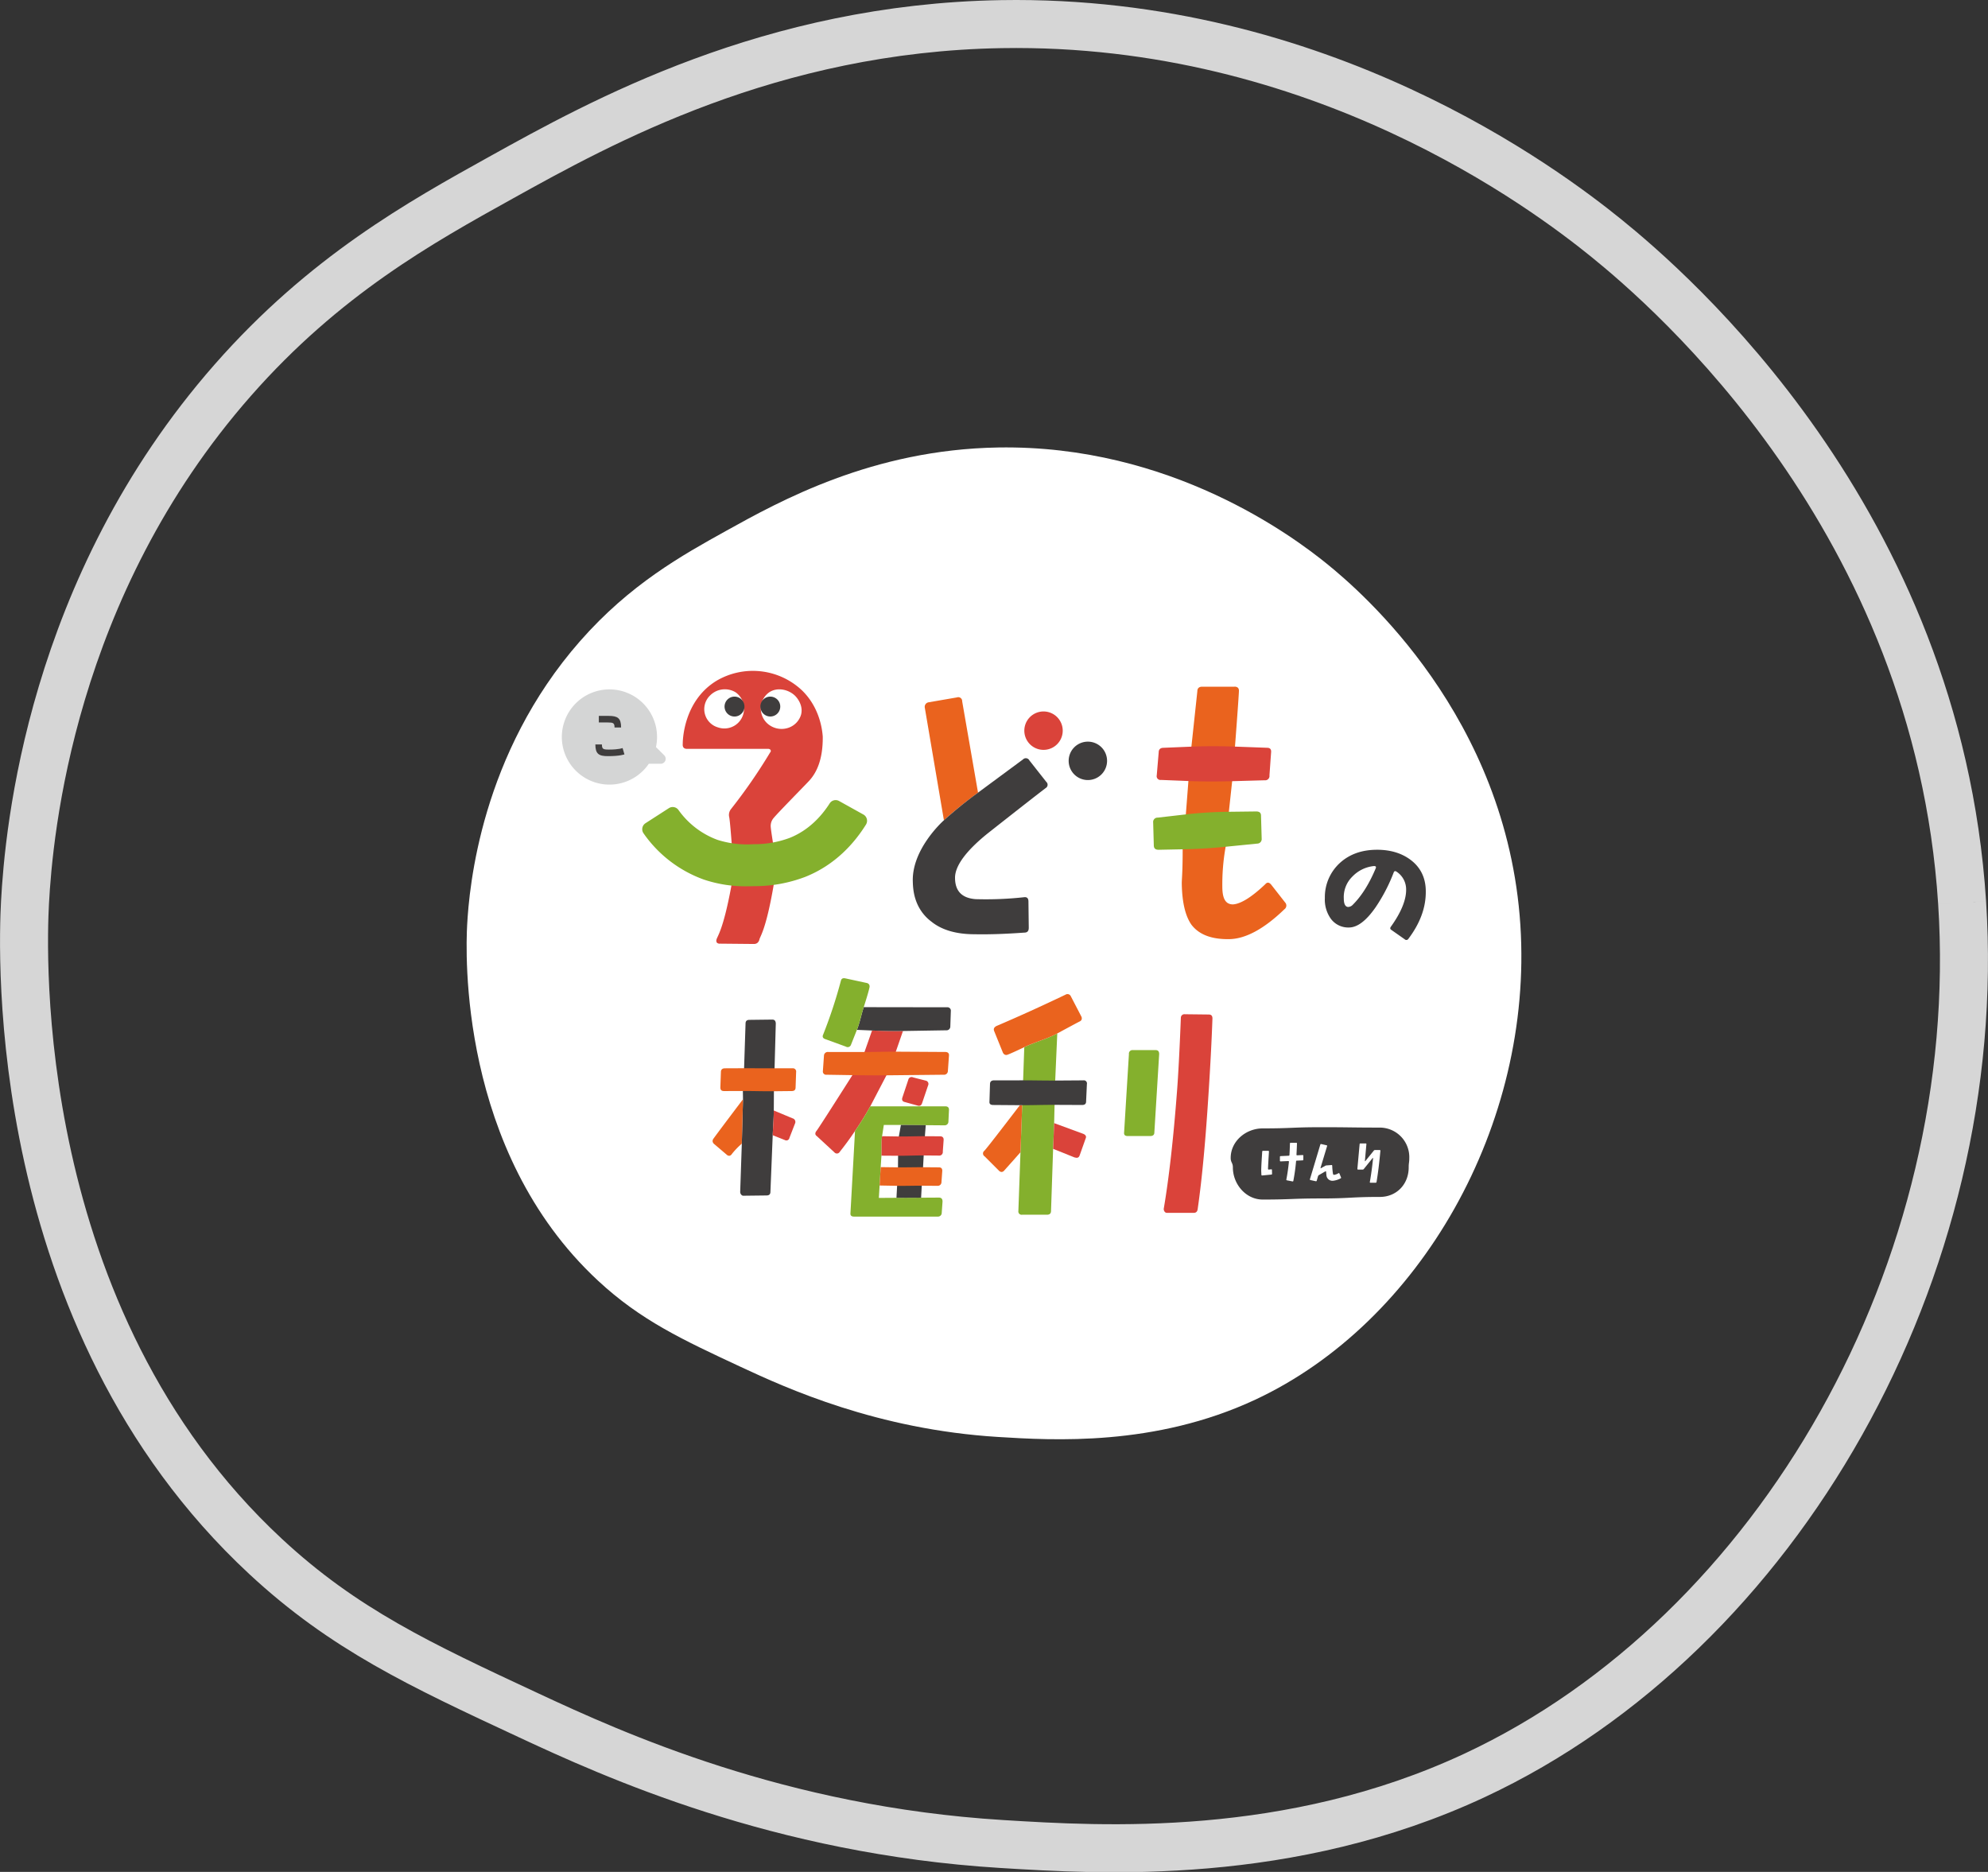 <svg xmlns="http://www.w3.org/2000/svg" xmlns:xlink="http://www.w3.org/1999/xlink" width="828.272" height="779.849" viewBox="0 0 828.272 779.849"><rect x="0" y="0" width="828.272" height="779.849" fill="#333333" stroke="none"/><defs><clipPath id="a"><rect width="439.45" height="413.218" fill="none"/></clipPath></defs><g transform="translate(-745.589 -5627.999)"><path d="M807.477,366.061c9.9,152.821-76.642,304.495-203.073,363.57-77.1,36.013-155.271,31.185-197.174,28.6-92.635-5.72-161.789-37.185-197.165-53.681-44.908-20.93-76.761-35.765-109.412-66.1C-6.54,538.888-.643,385.64.4,366.061,1.977,336.695,11,234.837,86.978,148.376c38.307-43.6,78.255-65.781,111.685-84.341C240.181,40.981,311.023,1.649,407.232.049,539.961-2.151,634.093,68.886,659.112,89.1,685.574,110.5,797.126,206.285,807.479,366.057" transform="translate(755.602 5638)" fill="none" stroke="#fff" stroke-width="20" opacity="0.8"/><g transform="translate(116 1191.4)"><g transform="translate(824 4623)"><g clip-path="url(#a)"><path d="M439.031,199.03c5.382,83.09-41.671,165.556-110.412,197.676-41.918,19.581-84.422,16.955-107.2,15.55-50.366-3.11-87.966-20.218-107.2-29.187-24.417-11.38-41.735-19.446-59.488-35.936C-3.556,293-.349,209.675.217,199.03c.858-15.967,5.765-71.347,47.073-118.357,20.828-23.708,42.548-35.765,60.724-45.857C130.588,22.281,169.105.9,221.415.027c72.166-1.2,123.346,37.427,136.949,48.419,14.387,11.631,75.039,63.712,80.668,150.581" transform="translate(0 0)" fill="#fff"/></g></g><g transform="translate(863.672 4716.078)"><path d="M103.6,436.78c-.646-8.888-1.122-14.447-1.39-15.669a3.925,3.925,0,0,1,.679-3.245,225.678,225.678,0,0,0,16.379-23.685.832.832,0,0,0,.134-1.087,1.186,1.186,0,0,0-.808-.4H84.618c-1.221,0-1.9-.68-1.762-2.033-.015-.8.015-17.777,14.06-26.329a29.842,29.842,0,0,1,35.576,3.946c7.409,7.145,8.481,16.388,8.694,19.271.119,9.976-2.814,15.316-5.6,18.369-1.9,2.074-13.708,14.005-15.1,15.867a5.682,5.682,0,0,0-.65,1.173,5.283,5.283,0,0,0-.3,2.481c.268,2.645,1.275,8.4,1.6,11.113a40.694,40.694,0,0,1,.184,6.666,51.7,51.7,0,0,1-.759,7.241c-3.083,17.579-5.42,20.234-5.763,21.623a2.532,2.532,0,0,1-.867,1.464,2.335,2.335,0,0,1-1.435.432l-14.07-.134a1.654,1.654,0,0,1-1.369-.441,1.56,1.56,0,0,1-.119-1.32c.328-1.345,2.729-3.861,6.039-21.564a53.939,53.939,0,0,0,.619-13.736" transform="translate(-32.483 -360.184)" fill="#da433a"/><path d="M98.731,484.692a54.493,54.493,0,0,1-17.991-2.814,52.059,52.059,0,0,1-25.073-19.228,2.971,2.971,0,0,1,.667-4.148c.046-.033.094-.066.142-.1l9.72-6.262a2.952,2.952,0,0,1,3.98.725,34.589,34.589,0,0,0,16.288,12.481,40.66,40.66,0,0,0,14.954,1.8,42.01,42.01,0,0,0,15.231-2.665c7.98-3.221,13.271-9.191,16.562-14.348a2.938,2.938,0,0,1,3.921-.968l10.11,5.623a2.983,2.983,0,0,1,1.155,4.057c-.025.044-.051.089-.078.132-4.735,7.6-12.656,16.7-25.128,21.723a59.277,59.277,0,0,1-21.338,3.935c-.889.025-1.941.05-3.122.05" transform="translate(-21.608 -394.927)" fill="#84b02d"/><path d="M114.173,381.406a8.176,8.176,0,0,1-10.825,7.291,7.907,7.907,0,0,1-3.388-13.212,8.632,8.632,0,0,1,10.755-1.385,8.3,8.3,0,0,1,3.455,7.306" transform="translate(-38.285 -365.133)" fill="#fff"/><path d="M119.817,382a4.147,4.147,0,1,1-4.151-4.143h.008A4.143,4.143,0,0,1,119.817,382" transform="translate(-43.731 -367.115)" fill="#3f3d3d"/><path d="M136.39,381.429a8.488,8.488,0,0,0,2.372,5.33,8.838,8.838,0,0,0,9.564,1.96,8.27,8.27,0,0,0,4.81-5.27c1.132-4.3-2.224-7.643-2.537-7.941-2.636-2.546-7.3-3.7-10.755-1.385a8.285,8.285,0,0,0-3.454,7.306" transform="translate(-53.474 -365.159)" fill="#fff"/><path d="M136.075,382a4.143,4.143,0,1,0,4.143-4.143A4.143,4.143,0,0,0,136.075,382" transform="translate(-53.358 -367.115)" fill="#3f3d3d"/><path d="M332.985,396.033a8,8,0,1,1,0-.006Z" transform="translate(-124.297 -371.104)" fill="#da433a"/><path d="M363.379,416.714a8,8,0,1,1-8-8,8,8,0,0,1,8,8Z" transform="translate(-136.218 -379.213)" fill="#3f3d3d"/><path d="M42.653,400.355l-3.439-3.43a19.625,19.625,0,0,0,.452-4.169,19.834,19.834,0,1,0-3.43,11.132h4.949a2.067,2.067,0,0,0,1.469-3.533" transform="translate(0 -365.173)" fill="#d4d5d5"/><path d="M35.093,407.1s-1.856.735-6.869.735c-3.777,0-5.246-.889-5.246-4.864h2.735c0,1.926.526,2.129,2.914,2.129,4.307,0,5.692-.636,5.692-.636Zm-7.042-13.3H24.423v-2.735h4.025c3.8,0,5.251.889,5.251,4.839H30.964c0-1.9-.536-2.1-2.908-2.1" transform="translate(-9.01 -372.295)" fill="#3f3d3d"/><path d="M256.713,429.514q-3.975-23.428-7.955-46.846a1.908,1.908,0,0,1,1.454-2.274c.054-.012.109-.021.163-.029l11.778-2.032a1.622,1.622,0,0,1,2.164,1.628q3.305,19.02,6.605,38.046c-4.9,3.623-9.692,7.415-14.209,11.5" transform="translate(-97.526 -367.264)" fill="#ea631e"/><path d="M267.715,434.42q9.351-6.916,18.706-13.822a1.659,1.659,0,0,1,2.705.407l7.034,8.928a1.592,1.592,0,0,1-.268,2.58c-4.6,3.517-12.725,9.876-24.23,18.944-9.059,7.307-13.526,13.533-13.526,18.4,0,5.549,2.839,8.519,8.66,8.933a146.127,146.127,0,0,0,20.166-.813c1.216-.139,1.757.541,1.757,1.762l.134,10.958c0,1.35-.536,2.033-1.891,2.033-7.582.547-14.482.809-20.706.68-7.582,0-13.669-1.762-18-5.281a18.522,18.522,0,0,1-3.876-3.931c-3.6-4.958-3.766-10.314-3.841-12.849-.358-13.08,11.779-24.356,12.968-25.428a182.7,182.7,0,0,1,14.209-11.5" transform="translate(-94.318 -383.668)" fill="#3f3d3d"/><path d="M426.594,424.238q.536-6.943,1.072-13.9c.367-4.78.735-9.564,1.246-14.328l2.476-23.073c0-1.349.814-1.891,2.032-1.891h13.4a1.975,1.975,0,0,1,1.5.469,1.815,1.815,0,0,1,.391,1.29c-.025,1.34-.675,10.561-1.641,23.2-.367,4.8-.908,11.906-1.173,14.4q-.692,6.372-1.379,12.756c-.522,4.846-.531,9.757-1.336,14.566a88.723,88.723,0,0,0-1.374,17.508c.1,2.07.4,4.8,2.267,5.966a4.073,4.073,0,0,0,2.345.531c3.112-.273,7.582-2.978,13.261-8.387.813-.948,1.622-.814,2.437.134l5.822,7.439a1.881,1.881,0,0,1-.273,2.844c-8.387,8.119-16.1,12.313-22.869,12.452-7.311.134-12.584-1.762-15.838-5.956-2.579-3.658-3.926-9.341-4.06-17.188-.015-1.122.174-3.007.273-6.635.089-3.241.1-5.9.095-7.638-.019-4.869.963-9.693,1.335-14.552" transform="translate(-166.613 -364.44)" fill="#ea631e"/><path d="M417.565,472.325q-4.988.1-9.976.2c-1.35,0-2.032-.541-2.032-1.9l-.264-9.462a1.812,1.812,0,0,1,1.9-2.032q5.862-.669,11.713-1.349a174.21,174.21,0,0,1,17.927-1.087l11.365-.134c1.354,0,2.032.541,2.032,1.757l.273,9.608a1.876,1.876,0,0,1-1.713,2.026c-.061.005-.122.007-.184.007l-13.112,1.305c-5.95.6-11.94.952-17.921,1.072" transform="translate(-158.926 -397.975)" fill="#84b02d"/><path d="M420.916,426.34l-11.43-.452A1.563,1.563,0,0,1,407.724,424l.81-9.6c0-1.221.675-1.9,2.025-1.9l11.607-.48c6.045-.247,12.11-.235,18.155-.01q6.715.235,13.415.486c1.221,0,1.762.675,1.629,1.9L454.682,424a1.8,1.8,0,0,1-2.032,2.033q-6.753.186-13.51.377c-6.074.164-12.154.173-18.229-.065" transform="translate(-159.864 -380.438)" fill="#da433a"/><path d="M557.8,519.889a.986.986,0,0,1-1.563.223l-5.508-3.87c-.6-.372-.67-.819-.223-1.414,4.316-6.028,6.4-11.238,6.326-15.555a8.815,8.815,0,0,0-3.944-7.294c-.6-.446-1.042-.3-1.266.372a70.545,70.545,0,0,1-7.516,14.439c-3.871,5.582-7.592,8.41-11.09,8.41a8.966,8.966,0,0,1-7.666-3.8,13.754,13.754,0,0,1-2.382-8.485,19.285,19.285,0,0,1,6.326-14.662c3.945-3.572,9.006-5.359,15.034-5.433,5.879-.075,10.717,1.415,14.513,4.317,4.168,3.2,6.251,7.665,6.177,13.322,0,6.623-2.456,13.1-7.219,19.425M543.44,489.6a14.4,14.4,0,0,0-9.005,4.391,11.933,11.933,0,0,0-3.572,9.154c0,2.308.67,3.5,1.861,3.5a2.822,2.822,0,0,0,1.935-.968c3.721-3.721,6.846-8.782,9.527-15.182.223-.6,0-.894-.745-.894" transform="translate(-205.07 -408.273)" fill="#3f3d3d"/><path d="M431.26,627.658c-1.227,19.516-2.676,35.8-4.572,48.957q-.168,1.672-1.673,1.672H413.863a1.17,1.17,0,0,1-1-.557,1.883,1.883,0,0,1-.334-1.115c2.118-12.379,4.014-28.884,5.576-49.514.446-5.911,1-15.836,1.561-30.11a1.473,1.473,0,0,1,1.673-1.45l9.925.112c1.115,0,1.561.557,1.561,1.673-.334,9.59-.891,19.738-1.561,30.332" transform="translate(-161.761 -452.473)" fill="#da433a"/><path d="M397.966,654.471c0,1-.669,1.45-1.673,1.45h-9.479c-1,0-1.561-.447-1.449-1.45l2.007-32.675a1.479,1.479,0,0,1,1.673-1.673h9.479c1,0,1.45.557,1.45,1.673Z" transform="translate(-151.106 -462.113)" fill="#84b02d"/><path d="M327.989,638.456q-.09,3.805-.18,7.61c-.084,3.574-.308,7.143-.428,10.716l-.868,25.884c0,1-.557,1.562-1.673,1.562H314.469a1.365,1.365,0,0,1-1.561-1.562q.437-12.233.875-24.466l1.1-29.966q.243-6.911.484-13.824c4.471-2.156,9.38-3.361,13.751-5.712l-.863,19.625c-.066,1.5-.19,6.754-.27,10.131" transform="translate(-122.699 -457.633)" fill="#84b02d"/><path d="M337.145,670.169l12.2,4.484c1,.445,1.339,1.115.892,2.007l-2.453,6.915c-.334,1-1,1.226-2.119.892l-8.946-3.581c.12-3.573.343-7.143.428-10.717" transform="translate(-132.035 -481.737)" fill="#da433a"/><path d="M304.277,677.477c-3.3,3.739-5.8,6.524-6.785,7.627a1.552,1.552,0,0,1-.988.582,1.617,1.617,0,0,1-1.242-.582l-5.911-5.911a1.409,1.409,0,0,1-.111-2.342c.871-.882,6.6-8.283,14.79-18.984l.97-.009Z" transform="translate(-113.194 -476.91)" fill="#ea631e"/><path d="M305.756,651.192l-11.109-.086c-1.115,0-1.673-.446-1.562-1.45l.223-7.249c0-1,.558-1.561,1.673-1.561l12.126-.011c4.458,0,8.916.12,13.373.09l11.748-.079a1.289,1.289,0,0,1,1.45,1.561l-.334,7.249c0,1-.557,1.45-1.673,1.45l-11.46-.049c-4.818-.021-9.636.172-14.454.135" transform="translate(-114.921 -470.235)" fill="#3f3d3d"/><path d="M308.77,603.855c-3.407,1.643-5.978,2.79-6.922,3.129a1.59,1.59,0,0,1-1.04.065,1.743,1.743,0,0,1-.967-.957l-3.569-8.811c-.446-1-.112-1.673.892-2.23Q310.881,589.2,325.936,582a1.522,1.522,0,0,1,2.23.669l4.349,8.364a1.714,1.714,0,0,1,.141,1.342,1.578,1.578,0,0,1-.81.777c-.984.492-4.492,2.39-9.324,4.988-4.372,2.35-9.281,3.555-13.752,5.712" transform="translate(-116.1 -447.078)" fill="#ea631e"/><path d="M210.248,606.893l-2.985,8.62a76.894,76.894,0,0,1-3.9,9.844q-3.369,6.458-6.739,12.916a118.2,118.2,0,0,1-6.356,10.26q-3.012,4.517-6.357,8.7a1.363,1.363,0,0,1-2.23.223l-7.36-6.8a1.337,1.337,0,0,1-.577-.8,1.719,1.719,0,0,1,.466-1.322c.752-.949,6.67-10.193,14.971-23.25a47.925,47.925,0,0,0,5.03-9.635l3.152-8.961c4.293.184,8.594.275,12.891.205" transform="translate(-68.119 -456.845)" fill="#da433a"/><path d="M209.306,621.2l20.581.122c1.115,0,1.673.557,1.562,1.562L231,629.244a1.588,1.588,0,0,1-1.784,1.561l-23.817.243c-4.727.048-9.455,0-14.182-.074l-10.734-.168a1.365,1.365,0,0,1-1.561-1.561l.446-6.356a1.588,1.588,0,0,1,1.784-1.562l15.095.013c4.352,0,8.7-.161,13.058-.135" transform="translate(-70.16 -462.536)" fill="#ea631e"/><path d="M206.062,658.649h31.225c1.115,0,1.673.558,1.561,1.673l-.223,4.684a1.551,1.551,0,0,1-1.673,1.561l-7.773-.059-10.356-.09-7.115,0-.72,4.678c-.412,2.672-.092,5.408-.271,8.105q-.157,2.386-.315,4.773l-.45,7.654q-.158,2.589-.315,5.179l7.339-.045,10.266-.045,7.368-.044c1.115,0,1.561.558,1.561,1.673l-.334,4.684a1.552,1.552,0,0,1-1.673,1.561H199.26c-1,0-1.561-.445-1.45-1.45l1.9-34.236a118.341,118.341,0,0,0,6.357-10.26" transform="translate(-77.561 -477.22)" fill="#84b02d"/><path d="M241.552,671.519q-.181,2.3-.36,4.593c-.181,2.312-.348,5.342-.495,8.015q-.136,2.453-.271,4.908c-.142,2.569-.4,5.13-.54,7.7l-.27,5-10.266.045.27-5c.139-2.566.349-6.449.36-7.7l.045-4.818a76.39,76.39,0,0,1,.317-8.051l.853-4.781Z" transform="translate(-89.934 -482.232)" fill="#3f3d3d"/><path d="M237.154,679.131l6.35.039c1,0,1.561.557,1.45,1.673l-.334,4.684a1.479,1.479,0,0,1-1.673,1.673l-6.288-.054c-3.557-.03-7.114.158-10.671.135l-6.935-.045c.178-2.7-.141-5.433.271-8.1l6.981.1c3.616.052,7.233-.121,10.85-.1" transform="translate(-85.897 -485.25)" fill="#da433a"/><path d="M235.9,700.363l6.558.052c1,0,1.45.447,1.45,1.45l-.335,4.684a1.552,1.552,0,0,1-1.673,1.562l-6.54-.047c-3.422-.025-6.845.108-10.266.045l-7.295-.135.45-7.655,7.2.09c3.482.044,6.964-.072,10.446-.045" transform="translate(-85.403 -493.559)" fill="#ea631e"/><path d="M208.543,600.414l-6.3-.27c1.214-3.059,1.826-6.324,2.836-9.456l34.735.05a1.411,1.411,0,0,1,1.561,1.561l-.222,6.468a1.552,1.552,0,0,1-1.673,1.561l-18.043.291c-4.3.069-8.6-.021-12.891-.205" transform="translate(-79.303 -450.571)" fill="#3f3d3d"/><path d="M193.042,592.365l-2.464,6.207a1.444,1.444,0,0,1-2.118.78l-8.587-3.122c-1-.335-1.339-1-.892-1.9a199.994,199.994,0,0,0,7.36-22.3c.223-1,.781-1.338,1.9-1.115l8.81,1.9a1.626,1.626,0,0,1,1.087.678,1.674,1.674,0,0,1,.139,1.218c-.212,1.1-1.086,4.146-2.394,8.2-1.01,3.132-1.623,6.4-2.837,9.456" transform="translate(-70.107 -442.791)" fill="#84b02d"/><path d="M241.581,649.349c-.334,1.115-1,1.45-2.007,1.115l-5.241-1.45c-1-.223-1.339-.892-1-1.9l2.453-7.36a1.4,1.4,0,0,1,2.008-1l5.241,1.338a1.4,1.4,0,0,1,1,2.007Z" transform="translate(-91.445 -469.37)" fill="#da433a"/><path d="M136.286,629.062q-.024,4.007-.046,8.015c-.019,3.441-.311,6.874-.45,10.311q-.478,11.764-.954,23.529c0,1.115-.557,1.561-1.672,1.561l-9.48.111a1.085,1.085,0,0,1-1-.446,1.677,1.677,0,0,1-.446-1.226q.338-10.008.678-20.017l.495-18.507q-.028-1.716-.056-3.433c-.052-3.167.4-6.323.507-9.49l.607-18.588c0-1.115.557-1.561,1.672-1.561l9.479-.112a1.435,1.435,0,0,1,1.115.446,2.25,2.25,0,0,1,.334,1.227q-.255,9.311-.511,18.622c-.087,3.186-.252,6.37-.269,9.557" transform="translate(-47.931 -453.913)" fill="#3f3d3d"/><path d="M144.984,661.5l7.852,3.284a1.536,1.536,0,0,1,1,2.118l-2.342,6.023a1.282,1.282,0,0,1-1.9.892l-5.068-2.005c.14-3.438.431-6.871.45-10.311" transform="translate(-56.676 -478.339)" fill="#da433a"/><path d="M115.494,672.306a31.294,31.294,0,0,0-4.135,4.292,1.579,1.579,0,0,1-.981.754,1.442,1.442,0,0,1-1.138-.419L104,672.473a1.733,1.733,0,0,1-.678-1.162,1.671,1.671,0,0,1,.345-1.069c.613-.892,5.543-7.478,12.324-16.442Z" transform="translate(-40.513 -475.319)" fill="#ea631e"/><path d="M118.028,642.029l-7.808.025c-1.115,0-1.562-.446-1.562-1.561l.223-6.357c0-1,.557-1.562,1.673-1.562l7.98-.035,12.7.033,7.425,0a1.365,1.365,0,0,1,1.562,1.562L140,640.493c0,1.115-.557,1.561-1.673,1.561l-7.361.077c-4.312.044-8.623-.116-12.934-.1" transform="translate(-42.608 -466.982)" fill="#ea631e"/><path d="M520.569,702.013c-12.2,0-12.2.634-24.4.634s-12.2.46-24.4.46c-6.995,0-12.427-6.4-12.427-13.391,0-1.976-.91-1.976-.91-3.952,0-6.995,6.343-12.3,13.337-12.3,12.2,0,12.2-.495,24.4-.495s12.2.157,24.4.157a12.312,12.312,0,0,1,12.275,12.636c0,1.976-.247,1.976-.247,3.952,0,7-5.033,12.3-12.028,12.3" transform="translate(-179.766 -482.836)" fill="#3f3d3d"/><path d="M483.557,696.89l-3.794.377c-.2.023-.311-.089-.333-.289l-.066-1.375c-.022-.688.023-1.886.111-3.638l.289-4.637a.32.32,0,0,1,.355-.332h2.152c.222,0,.332.111.311.332-.222,3.439-.355,5.834-.4,7.21a.233.233,0,0,0,.111.2.267.267,0,0,0,.222.067l1-.111c.2-.023.311.066.311.288l.044,1.576c0,.221-.111.333-.311.333m13.333-6.256a.292.292,0,0,1-.289.333l-2.4.111a.3.3,0,0,0-.333.311,79.991,79.991,0,0,1-1.132,8.119.275.275,0,0,1-.377.222l-2.285-.444a.287.287,0,0,1-.244-.377c.488-2.529.821-4.969,1.065-7.343a.213.213,0,0,0-.067-.223.285.285,0,0,0-.222-.088l-3.149.133a.257.257,0,0,1-.311-.288v-1.575a.3.3,0,0,1,.333-.334l3.306-.155a.322.322,0,0,0,.333-.31q.1-1.5.2-4.793c0-.2.111-.288.333-.288h2.307a.257.257,0,0,1,.289.311c-.022.865-.089,2.418-.2,4.592a.442.442,0,0,0,.066.243.212.212,0,0,0,.222.067l2.263-.111a.257.257,0,0,1,.222.089.233.233,0,0,1,.089.222Z" transform="translate(-187.969 -487.022)" fill="#fff"/><path d="M525.518,698.8a8.526,8.526,0,0,1-3.15,1,2.507,2.507,0,0,1-2.773-2.4c-.023-.222-.067-.687-.134-1.353-.023-.2-.111-.266-.311-.156l-2.662,1.531a.872.872,0,0,0-.377.466l-.554,1.908a.306.306,0,0,1-.4.2l-2.2-.488a.265.265,0,0,1-.222-.378l4.326-14.4a.3.3,0,0,1,.4-.221l2.218.51c.2.044.266.155.2.354l-2.729,9.029a.189.189,0,0,0,.044.156.107.107,0,0,0,.155,0l1.731-.976a1.236,1.236,0,0,1,.6-.177l2-.155c.222-.022.31.066.333.266a26.157,26.157,0,0,0,.311,3.306c.044.355.222.511.488.511a4.549,4.549,0,0,0,1.775-.666.279.279,0,0,1,.444.133l.643,1.576a.3.3,0,0,1-.156.421" transform="translate(-201.05 -487.357)" fill="#fff"/><path d="M553.251,700.123a.363.363,0,0,1-.377.333h-2.152c-.222,0-.31-.088-.266-.288.511-2.906.976-6.234,1.353-9.961-.022-.045-.066-.067-.155-.067l-3.705,4.592a.6.6,0,0,1-.51.244h-1.886c-.2,0-.288-.111-.288-.334l.931-10.226a.321.321,0,0,1,.355-.333h2.2q.3,0,.267.333l-.622,6.966c-.022.044,0,.067.045.089a.1.1,0,0,0,.111,0l3.572-4.415a.642.642,0,0,1,.51-.222h1.93c.2,0,.311.111.289.333q-.7,7.621-1.6,12.956" transform="translate(-213.813 -487.194)" fill="#fff"/></g></g></g></svg>